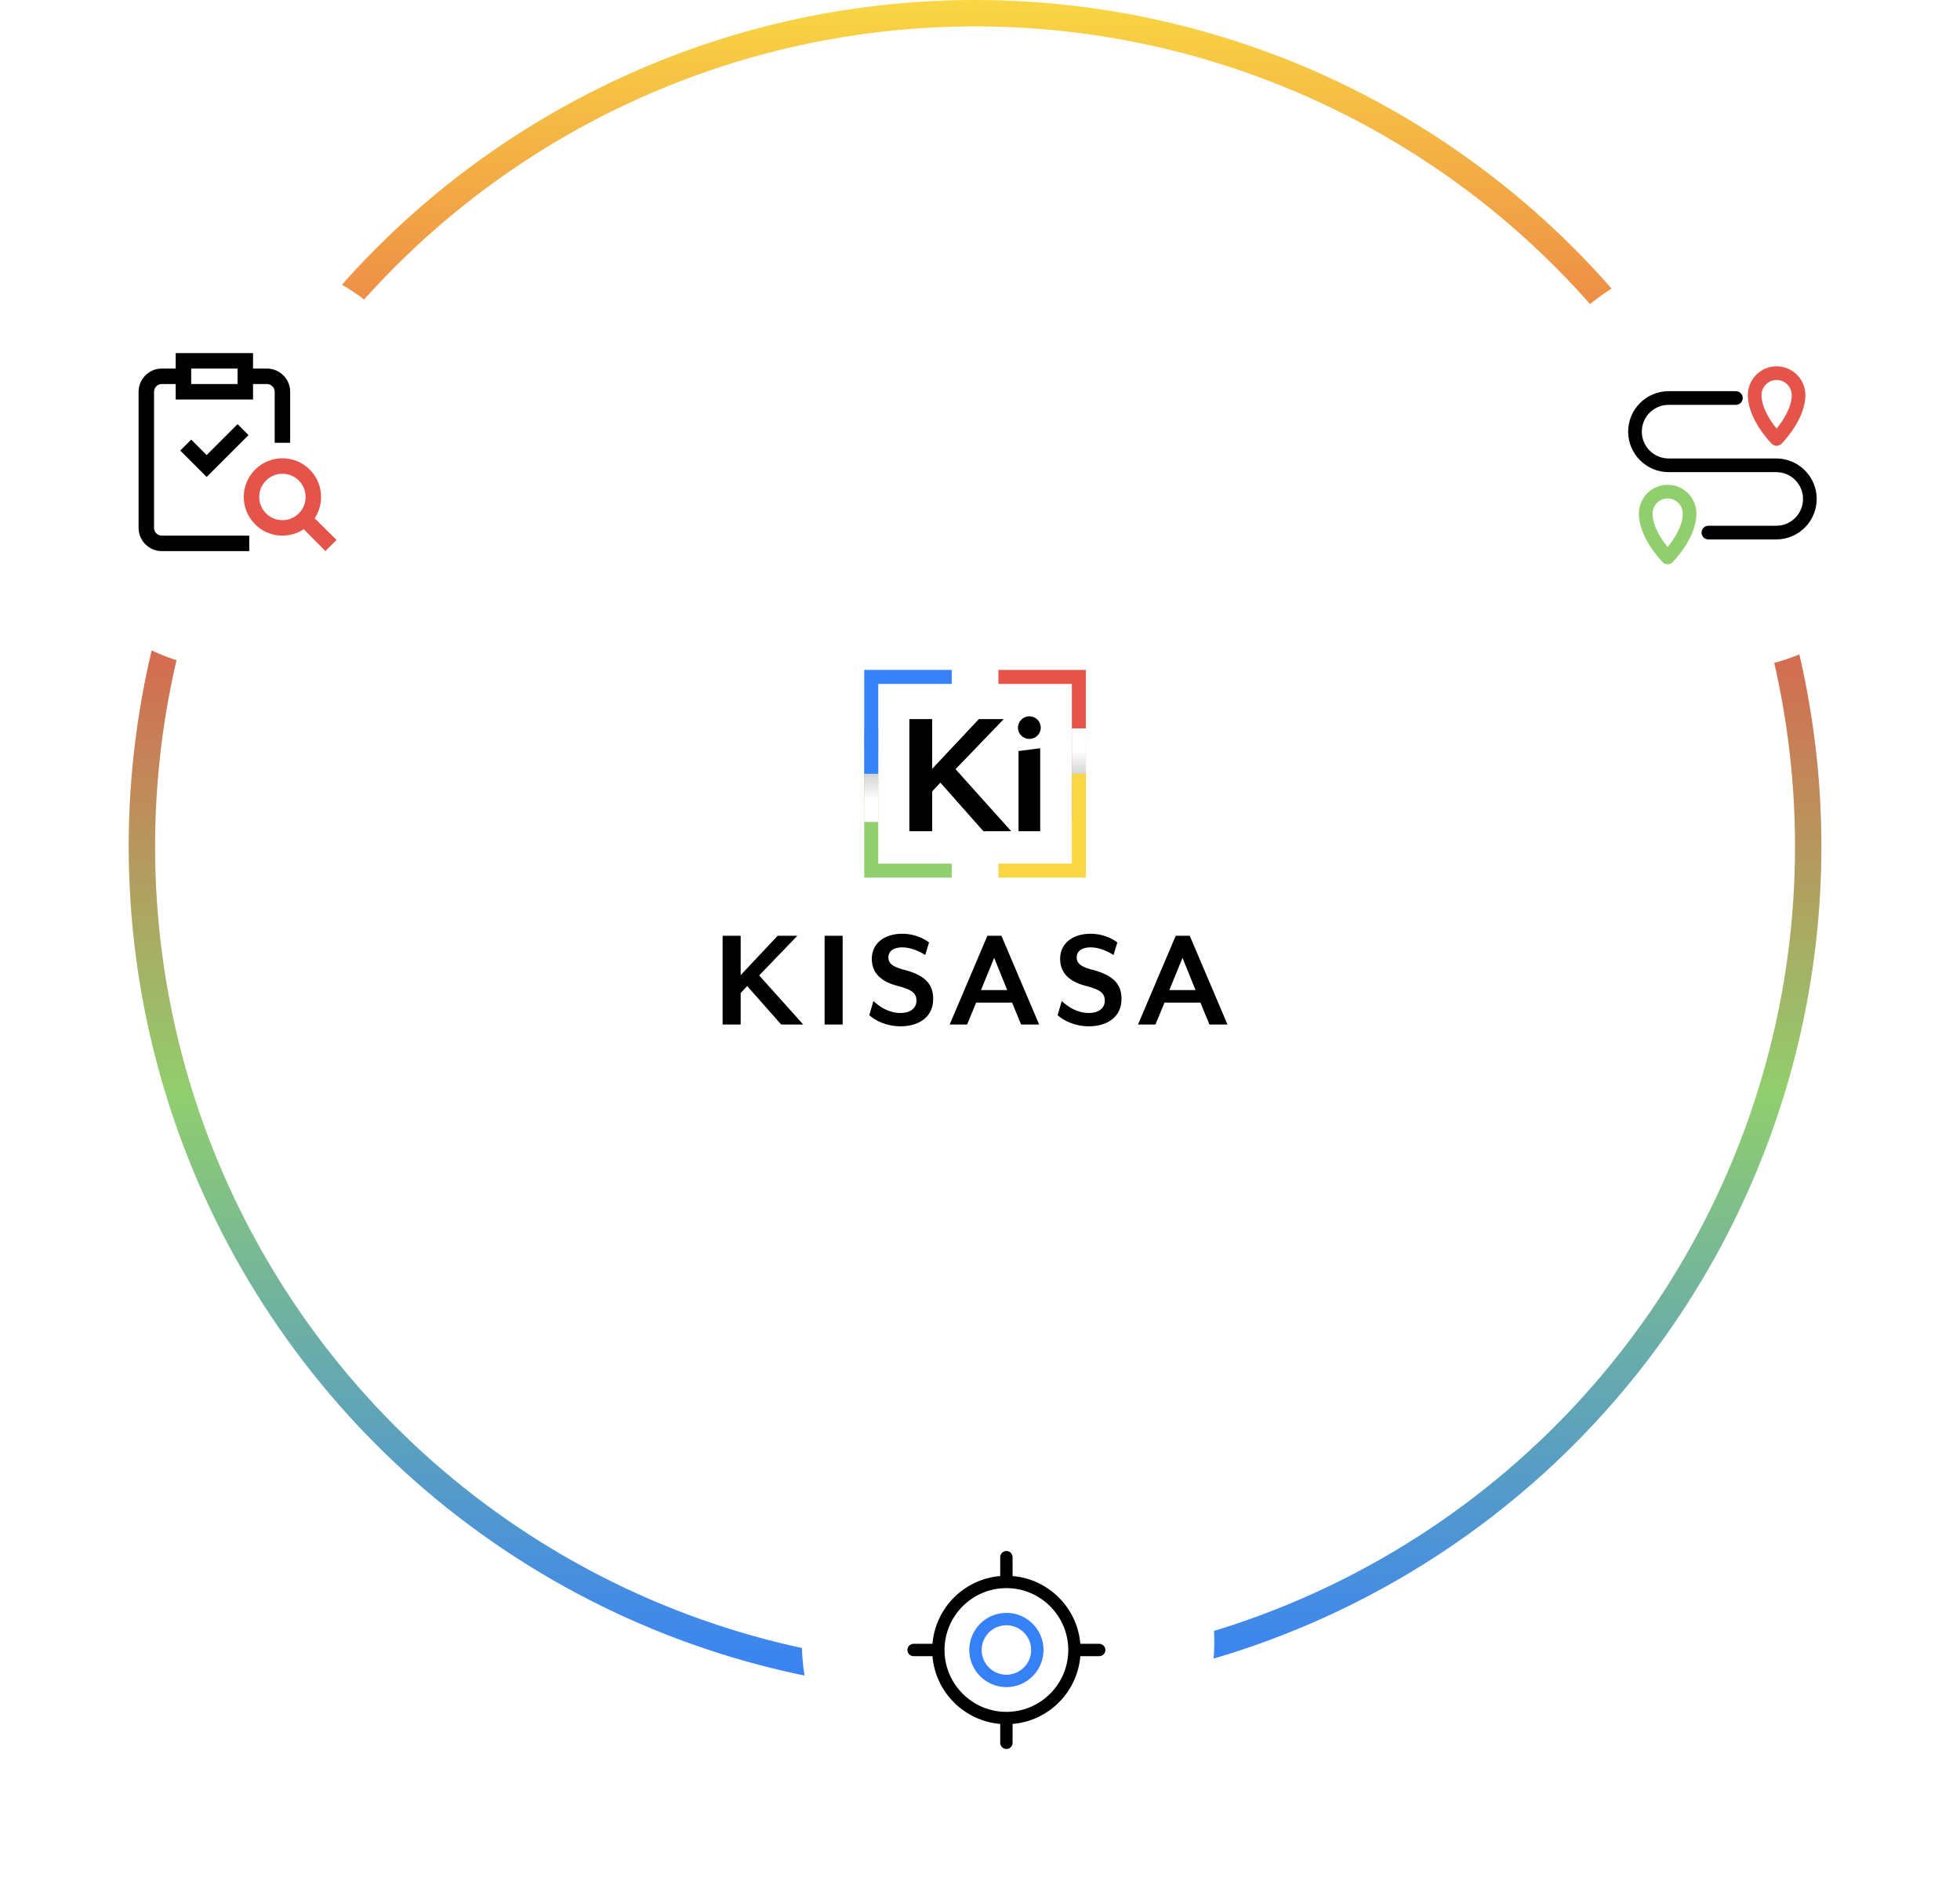 <svg width="594" height="570" viewBox="0 0 594 570" fill="none" xmlns="http://www.w3.org/2000/svg">
<g clip-path="url(#clip0_164_116)">
<path d="M236.754 310.462L226.445 298.808L224.471 300.916V310.462H219.002V283.571H224.471V295.492L235.678 283.571H241.638L230.073 295.584L243.432 310.462H236.754Z" fill="black"/>
<path d="M249.904 310.462V283.571H255.374V310.462H249.904Z" fill="black"/>
<path d="M272.993 311C268.512 311 265.283 309.254 263.445 307.64L264.701 303.339C266.495 305.041 269.318 306.97 272.993 306.97C275.684 306.97 277.745 305.627 277.745 303.251C277.745 301.011 276.489 299.935 272.096 298.771C266.447 297.38 264.207 294.379 264.207 290.525C264.207 286.133 267.703 282.952 273.487 282.952C276.804 282.952 279.762 284.207 281.556 285.595L280.392 289.405C278.51 288.149 275.819 287.073 273.443 287.073C270.8 287.073 269.23 288.237 269.23 290.166C269.23 291.736 270.214 292.9 273.846 293.841C280.121 295.408 282.812 298.054 282.812 302.713C282.812 308.496 278.06 311.003 272.993 311.003V311Z" fill="black"/>
<path d="M309.458 310.462L306.723 303.83H295.831L293.097 310.462H287.807L299.236 283.571H303.494L314.924 310.462H309.454H309.458ZM301.298 290.251L297.307 300.02H305.241L301.294 290.251H301.298Z" fill="black"/>
<path d="M330.067 311C325.586 311 322.357 309.254 320.52 307.64L321.775 303.339C323.569 305.041 326.392 306.97 330.067 306.97C332.758 306.97 334.819 305.627 334.819 303.251C334.819 301.011 333.564 299.935 329.171 298.771C323.522 297.38 321.281 294.379 321.281 290.525C321.281 286.133 324.777 282.952 330.562 282.952C333.878 282.952 336.837 284.207 338.63 285.595L337.466 289.405C335.584 288.149 332.894 287.073 330.518 287.073C327.874 287.073 326.304 288.237 326.304 290.166C326.304 291.736 327.289 292.9 330.92 293.841C337.195 295.408 339.886 298.054 339.886 302.713C339.886 308.496 335.134 311.003 330.067 311.003V311Z" fill="black"/>
<path d="M366.536 310.462L363.801 303.83H352.91L350.175 310.462H344.885L356.315 283.571H360.572L372.002 310.462H366.533H366.536ZM358.376 290.251L354.385 300.02H362.319L358.372 290.251H358.376Z" fill="black"/>
<path d="M298.021 251.885L284.994 237.163L282.503 239.822V251.885H275.592V217.909H282.503V232.973L296.664 217.909H304.198L289.584 233.085L306.463 251.885H298.025H298.021Z" fill="black"/>
<path d="M315.415 220.514C315.415 222.382 313.885 223.912 311.96 223.912C310.034 223.912 308.504 222.382 308.504 220.514C308.504 218.647 310.034 217.06 311.96 217.06C313.885 217.06 315.415 218.589 315.415 220.514ZM308.677 251.885V227.59L315.246 226.741V251.882H308.677V251.885Z" fill="black"/>
<path d="M324.838 203H302.574V207.247H324.838V234.473H329.086V207.247V203H324.838Z" fill="#E5544A"/>
<path d="M266.166 265.945H288.429V261.698H266.166V234.473H261.918V261.698V265.945H266.166Z" fill="#91CE6E"/>
<path style="mix-blend-mode:multiply" d="M324.84 249.07H329.088V220.724H324.84V249.07Z" fill="url(#paint0_linear_164_116)"/>
<path d="M324.841 265.945H302.574V261.698H324.841V234.473H329.086V261.698V265.945H324.841Z" fill="#F9D643"/>
<path style="mix-blend-mode:multiply" d="M266.166 220.724H261.918V249.07H266.166V220.724Z" fill="url(#paint1_linear_164_116)"/>
<path d="M266.166 203H288.429V207.247H266.166V234.473H261.918V207.247V203H266.166Z" fill="#3781F7"/>
</g>
<circle cx="295.5" cy="256.5" r="252.5" stroke="url(#paint2_linear_164_116)" stroke-width="8"/>
<g filter="url(#filter0_d_164_116)">
<circle cx="521.5" cy="140.5" r="62.5" fill="white"/>
</g>
<g filter="url(#filter1_d_164_116)">
<circle cx="72.5" cy="140.5" r="62.5" fill="white"/>
</g>
<g filter="url(#filter2_d_164_116)">
<circle cx="305.5" cy="497.5" r="62.5" fill="white"/>
</g>
<path d="M46.687 159.969V118.719C46.687 117.426 47.739 116.375 49.031 116.375H53.25V121.062H76.687V116.375H80.906C82.198 116.375 83.249 117.426 83.249 118.719V134.187H87.937V118.719C87.937 114.842 84.783 111.687 80.906 111.687H76.687V107H53.25V111.687H49.031C45.154 111.687 42 114.842 42 118.719V159.969C42 163.846 45.154 167 49.031 167H75.537V162.312H49.031C47.739 162.312 46.687 161.261 46.687 159.969ZM72 111.687V116.375H57.937V111.687H72Z" fill="black"/>
<path d="M102 163.618L95.371 157.056C98.379 152.509 97.882 146.309 93.881 142.307C89.301 137.728 81.888 137.727 77.308 142.307C72.728 146.887 72.728 154.3 77.308 158.88C81.353 162.925 87.554 163.363 92.058 160.372L98.618 167L102 163.618ZM80.622 155.566C77.875 152.818 77.874 148.37 80.623 145.622C83.37 142.874 87.818 142.874 90.566 145.622C93.308 148.363 93.308 152.824 90.566 155.566C87.819 158.313 83.371 158.314 80.622 155.566Z" fill="#E5544A"/>
<path d="M57.938 133.217L54.623 136.531L62.625 144.533L75.314 131.844L72 128.529L62.625 137.904L57.938 133.217Z" fill="black"/>
<path d="M538.307 138.928H505.695C501.215 138.928 497.571 135.282 497.571 130.801C497.571 126.323 501.215 122.68 505.695 122.68H526.078C527.223 122.68 528.15 121.752 528.15 120.608C528.15 119.464 527.223 118.536 526.078 118.536H505.695C498.931 118.536 493.428 124.038 493.428 130.801C493.428 137.567 498.931 143.072 505.695 143.072H538.307C542.786 143.072 546.43 146.718 546.43 151.199C546.43 155.677 542.786 159.32 538.307 159.32H517.747C516.603 159.32 515.676 160.248 515.676 161.392C515.676 162.536 516.603 163.464 517.747 163.464H538.307C545.07 163.464 550.574 157.962 550.574 151.199C550.574 144.433 545.07 138.928 538.307 138.928Z" fill="black"/>
<path d="M505.402 146.911C500.593 146.911 496.682 150.823 496.682 155.631C496.682 163.052 503.641 170.097 503.937 170.393C504.326 170.782 504.852 171 505.402 171C505.952 171 506.479 170.782 506.867 170.393C507.163 170.097 514.122 163.052 514.122 155.631C514.122 150.823 510.21 146.911 505.402 146.911ZM505.402 165.794C503.613 163.585 500.825 159.519 500.825 155.631C500.825 153.108 502.878 151.055 505.402 151.055C507.925 151.055 509.978 153.108 509.978 155.631C509.978 159.519 507.191 163.585 505.402 165.794Z" fill="#91CE6E"/>
<path d="M538.423 135.088C538.953 135.088 539.484 134.886 539.888 134.482C540.184 134.186 547.147 127.142 547.147 119.72C547.147 114.912 543.233 111 538.423 111C533.615 111 529.703 114.912 529.703 119.72C529.703 127.141 536.662 134.185 536.959 134.482C537.363 134.886 537.893 135.088 538.423 135.088ZM538.423 115.144C540.949 115.144 543.003 117.197 543.003 119.72C543.003 123.608 540.213 127.674 538.424 129.882C536.635 127.674 533.847 123.608 533.847 119.72C533.846 117.197 535.9 115.144 538.423 115.144Z" fill="#E5544A"/>
<g clip-path="url(#clip1_164_116)">
<path d="M305 488.75C298.797 488.75 293.75 493.797 293.75 500C293.75 506.202 298.797 511.25 305 511.25C311.202 511.25 316.25 506.202 316.25 500C316.25 493.797 311.202 488.75 305 488.75ZM305 507.5C300.864 507.5 297.5 504.136 297.5 500C297.5 495.864 300.864 492.5 305 492.5C309.136 492.5 312.5 495.864 312.5 500C312.5 504.136 309.136 507.5 305 507.5Z" fill="#3781F7"/>
<path d="M333.125 498.125H327.406C326.499 487.212 317.787 478.501 306.875 477.594V471.875C306.875 470.84 306.035 470 305 470C303.965 470 303.125 470.84 303.125 471.875V477.594C292.212 478.501 283.501 487.216 282.594 498.125H276.875C275.84 498.125 275 498.965 275 500C275 501.035 275.84 501.875 276.875 501.875H282.594C283.501 512.787 292.212 521.499 303.125 522.406V528.125C303.125 529.16 303.965 530 305 530C306.035 530 306.875 529.16 306.875 528.125V522.406C317.787 521.499 326.499 512.787 327.406 501.875H333.125C334.16 501.875 335 501.039 335 500C335 498.969 334.16 498.125 333.125 498.125ZM305 518.75C294.661 518.75 286.25 510.339 286.25 500C286.25 489.661 294.661 481.25 305 481.25C315.339 481.25 323.75 489.661 323.75 500C323.75 510.339 315.339 518.75 305 518.75Z" fill="black"/>
</g>
<defs>
<filter id="filter0_d_164_116" x="449" y="68" width="145" height="145" filterUnits="userSpaceOnUse" color-interpolation-filters="sRGB">
<feFlood flood-opacity="0" result="BackgroundImageFix"/>
<feColorMatrix in="SourceAlpha" type="matrix" values="0 0 0 0 0 0 0 0 0 0 0 0 0 0 0 0 0 0 127 0" result="hardAlpha"/>
<feOffset/>
<feGaussianBlur stdDeviation="5"/>
<feComposite in2="hardAlpha" operator="out"/>
<feColorMatrix type="matrix" values="0 0 0 0 0.082 0 0 0 0 0.082 0 0 0 0 0.082 0 0 0 0.15 0"/>
<feBlend mode="normal" in2="BackgroundImageFix" result="effect1_dropShadow_164_116"/>
<feBlend mode="normal" in="SourceGraphic" in2="effect1_dropShadow_164_116" result="shape"/>
</filter>
<filter id="filter1_d_164_116" x="0" y="68" width="145" height="145" filterUnits="userSpaceOnUse" color-interpolation-filters="sRGB">
<feFlood flood-opacity="0" result="BackgroundImageFix"/>
<feColorMatrix in="SourceAlpha" type="matrix" values="0 0 0 0 0 0 0 0 0 0 0 0 0 0 0 0 0 0 127 0" result="hardAlpha"/>
<feOffset/>
<feGaussianBlur stdDeviation="5"/>
<feComposite in2="hardAlpha" operator="out"/>
<feColorMatrix type="matrix" values="0 0 0 0 0.082 0 0 0 0 0.082 0 0 0 0 0.082 0 0 0 0.15 0"/>
<feBlend mode="normal" in2="BackgroundImageFix" result="effect1_dropShadow_164_116"/>
<feBlend mode="normal" in="SourceGraphic" in2="effect1_dropShadow_164_116" result="shape"/>
</filter>
<filter id="filter2_d_164_116" x="233" y="425" width="145" height="145" filterUnits="userSpaceOnUse" color-interpolation-filters="sRGB">
<feFlood flood-opacity="0" result="BackgroundImageFix"/>
<feColorMatrix in="SourceAlpha" type="matrix" values="0 0 0 0 0 0 0 0 0 0 0 0 0 0 0 0 0 0 127 0" result="hardAlpha"/>
<feOffset/>
<feGaussianBlur stdDeviation="5"/>
<feComposite in2="hardAlpha" operator="out"/>
<feColorMatrix type="matrix" values="0 0 0 0 0.082 0 0 0 0 0.082 0 0 0 0 0.082 0 0 0 0.15 0"/>
<feBlend mode="normal" in2="BackgroundImageFix" result="effect1_dropShadow_164_116"/>
<feBlend mode="normal" in="SourceGraphic" in2="effect1_dropShadow_164_116" result="shape"/>
</filter>
<linearGradient id="paint0_linear_164_116" x1="326.966" y1="243.829" x2="326.966" y2="227.59" gradientUnits="userSpaceOnUse">
<stop stop-color="#9FA1A4"/>
<stop offset="1" stop-color="white"/>
</linearGradient>
<linearGradient id="paint1_linear_164_116" x1="264.043" y1="225.966" x2="264.043" y2="242.204" gradientUnits="userSpaceOnUse">
<stop stop-color="#9FA1A4"/>
<stop offset="1" stop-color="white"/>
</linearGradient>
<linearGradient id="paint2_linear_164_116" x1="295.5" y1="0" x2="295.5" y2="513" gradientUnits="userSpaceOnUse">
<stop stop-color="#F9D643"/>
<stop offset="0.325" stop-color="#E5544A"/>
<stop offset="0.645" stop-color="#91CE6E"/>
<stop offset="0.995" stop-color="#3781F7"/>
</linearGradient>
<clipPath id="clip0_164_116">
<rect width="153" height="108" fill="white" transform="translate(219 203)"/>
</clipPath>
<clipPath id="clip1_164_116">
<rect width="60" height="60" fill="white" transform="translate(275 470)"/>
</clipPath>
</defs>
</svg>

